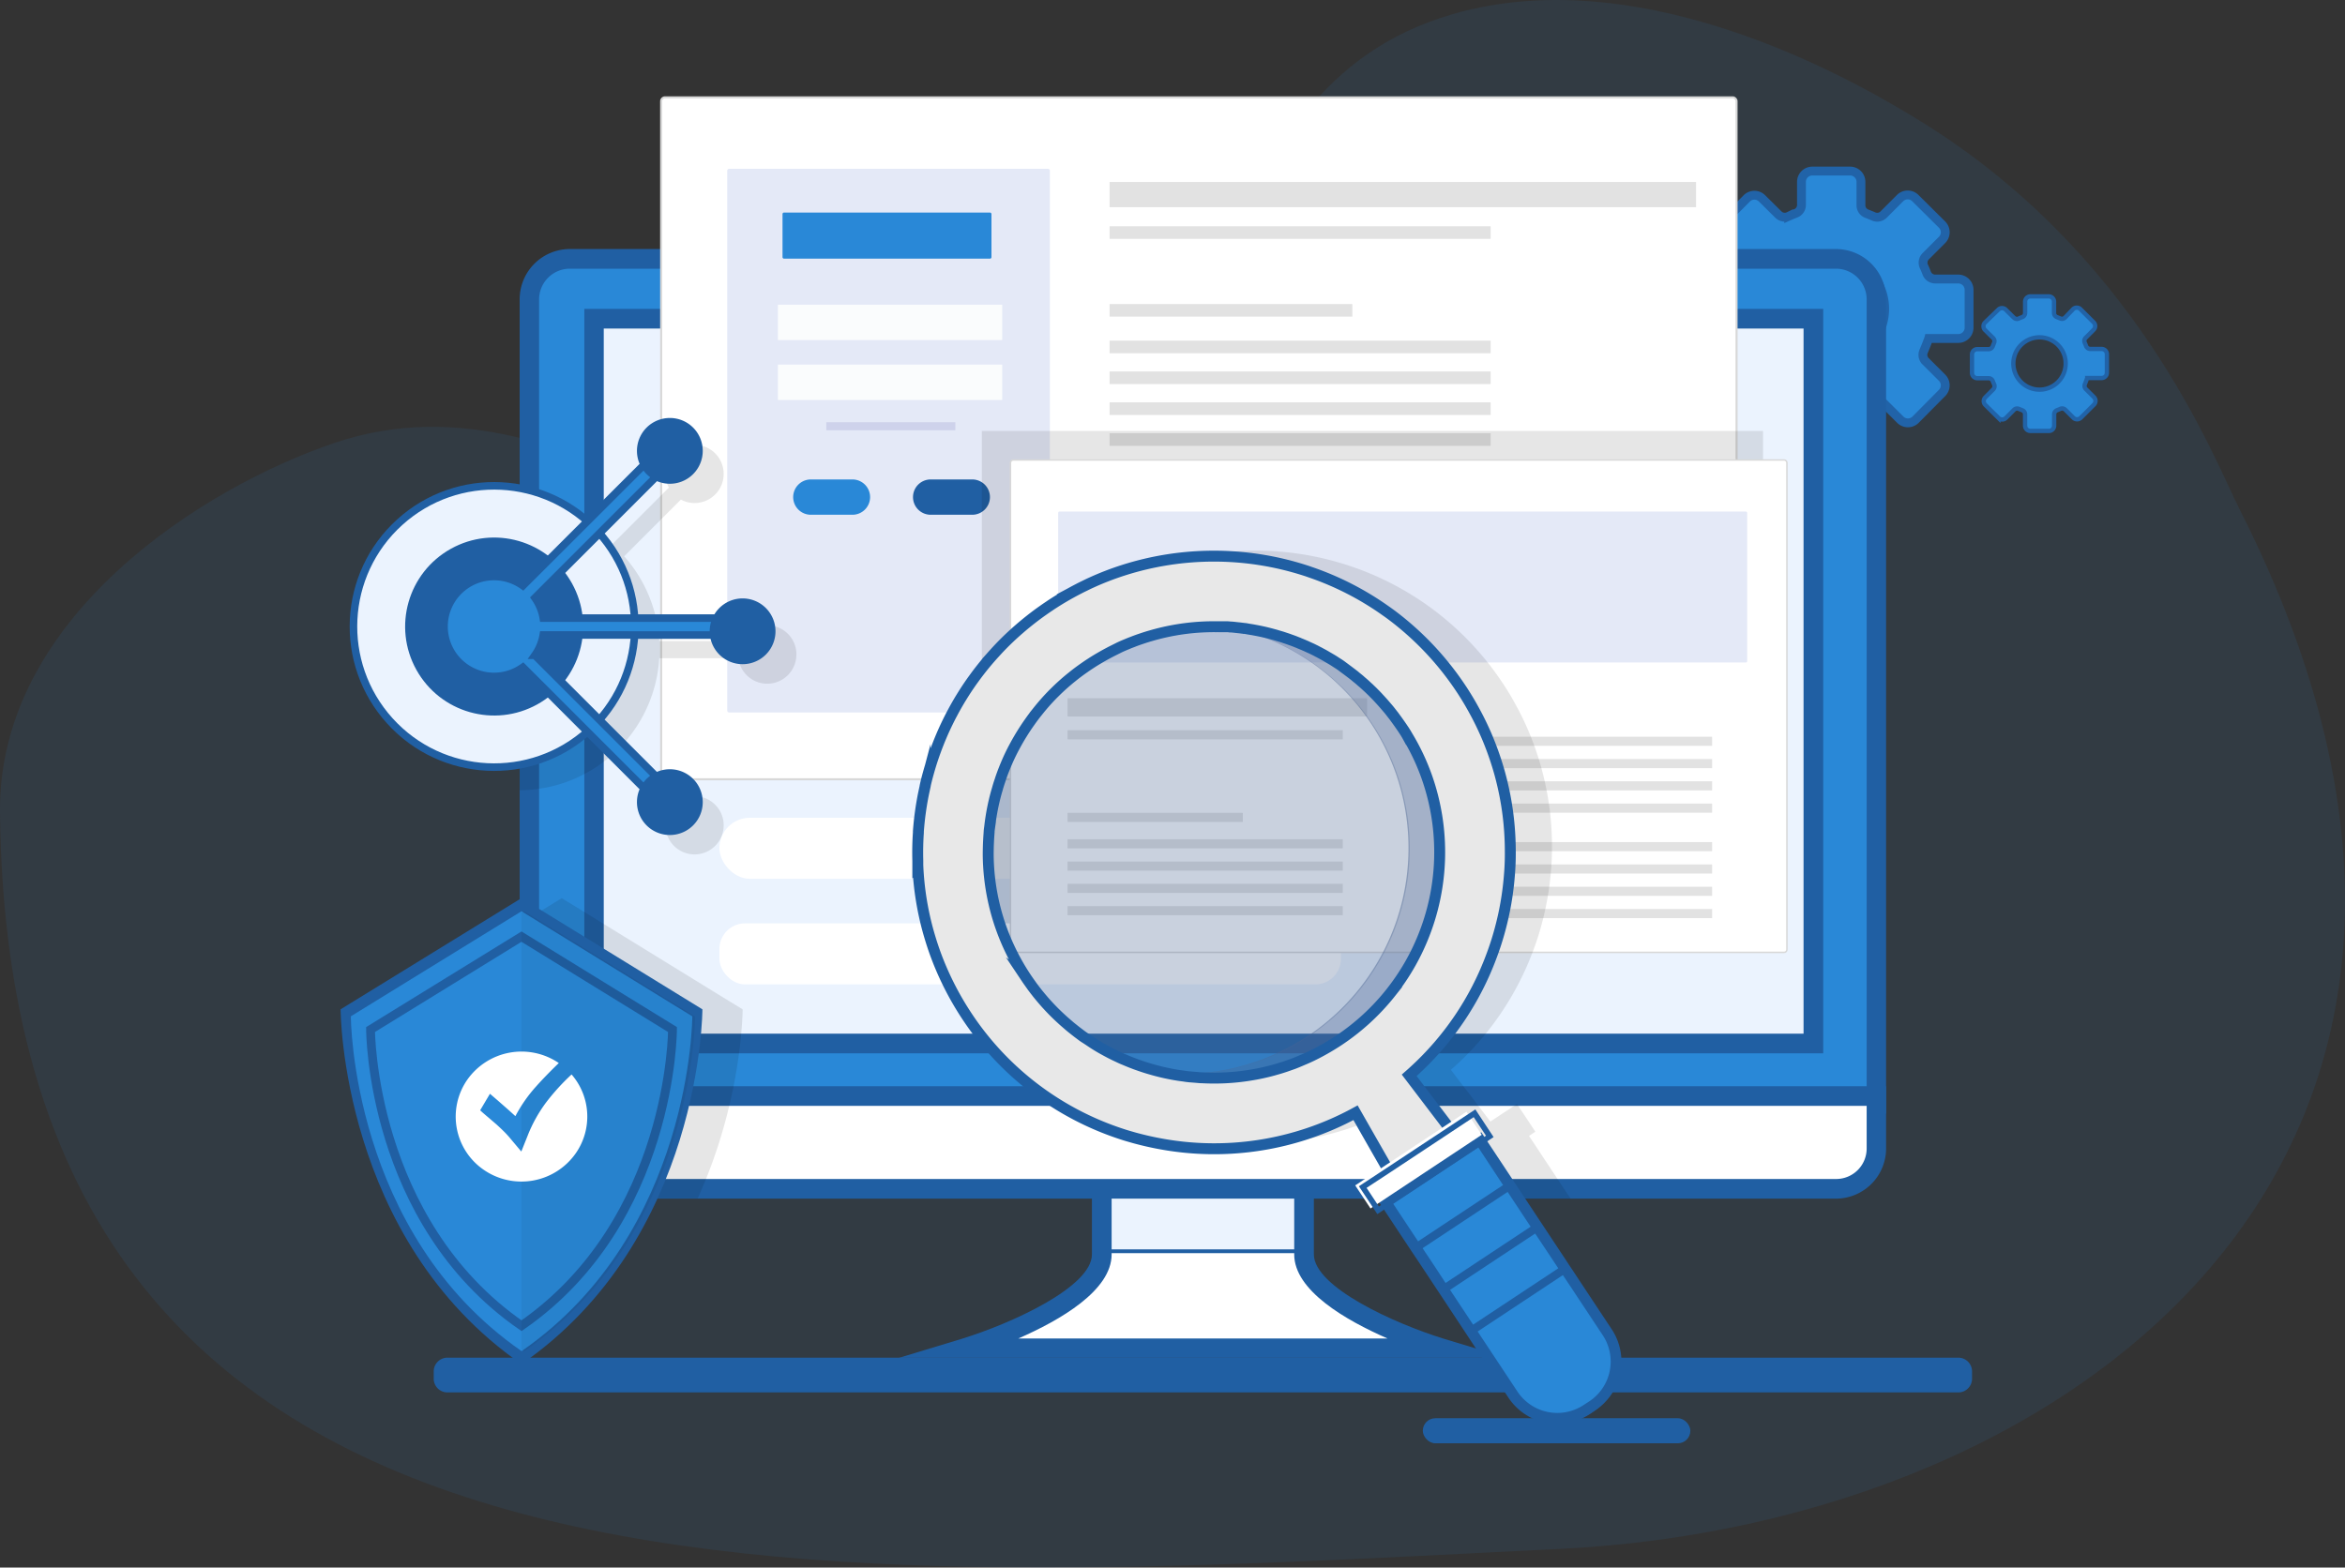 <svg xmlns="http://www.w3.org/2000/svg" viewBox="0 0 620.2 414.67"><rect x="0" y="0" width="620.2" height="414.67" fill="#333333" stroke="none"/><defs><style>.cls-1,.cls-12,.cls-18{fill:#fff;}.cls-10,.cls-2,.cls-20,.cls-3,.cls-4,.cls-7{fill:#2988d7;}.cls-10,.cls-19,.cls-2,.cls-20,.cls-21,.cls-25,.cls-3,.cls-5{stroke:#205fa3;}.cls-10,.cls-12,.cls-18,.cls-19,.cls-2,.cls-20,.cls-21,.cls-25,.cls-3,.cls-5{stroke-miterlimit:10;}.cls-2{stroke-width:2.34px;}.cls-3{stroke-width:1.14px;}.cls-4{opacity:0.1;}.cls-11,.cls-4{isolation:isolate;}.cls-19,.cls-5,.cls-8{fill:#ebf3fe;}.cls-21,.cls-6{fill:#205fa3;}.cls-17,.cls-9{opacity:0.1;}.cls-10{stroke-width:2.33px;}.cls-11{opacity:0.05;}.cls-12,.cls-18{stroke:#d8d8d8;}.cls-12{stroke-width:0.54px;}.cls-13{fill:#e4e9f7;}.cls-14{fill:#fafcfd;}.cls-15{fill:#ced2eb;}.cls-16{fill:#e2e2e2;}.cls-18{stroke-width:0.39px;}.cls-19,.cls-20,.cls-21{stroke-width:2px;}.cls-22{opacity:0.5;}.cls-23{fill:#4a6491;}.cls-24{opacity:0.3;}.cls-25{fill:#e8e8e8;stroke-width:2.89px;}</style></defs><g id="Calque_2" data-name="Calque 2"><g id="Calque_58" data-name="Calque 58"><rect class="cls-1" x="331.93" y="206.18" width="69.63" height="16.15" rx="6.9"/><rect class="cls-1" x="320.26" y="262.06" width="33.23" height="16.15" rx="7.45"/><rect class="cls-1" x="368.33" y="262.06" width="33.23" height="16.15" rx="7.45"/><path class="cls-2" d="M510.1,89.54h7.82a2.86,2.86,0,0,0,2.86-2.86v-10a2.86,2.86,0,0,0-2.86-2.87h-6.12a2.4,2.4,0,0,1-2.24-1.6c-.22-.58-.45-1.14-.71-1.69a2.4,2.4,0,0,1,.45-2.72l4.33-4.33a2.87,2.87,0,0,0,0-4.06l-7.06-7a2.86,2.86,0,0,0-4.05,0l-4.36,4.36a2.37,2.37,0,0,1-2.61.5c-.62-.27-1.29-.54-1.87-.76a2.36,2.36,0,0,1-1.5-2.2V48.12a2.86,2.86,0,0,0-2.87-2.87h-10a2.86,2.86,0,0,0-2.86,2.87v6.12a2.4,2.4,0,0,1-1.6,2.23c-.6.23-1.19.48-1.78.74a2.39,2.39,0,0,1-2.72-.44L466,52.46a2.86,2.86,0,0,0-4,0l-7,7.07a2.86,2.86,0,0,0,0,4.05l4.38,4.35a2.38,2.38,0,0,1,.5,2.61c-.26.62-.53,1.29-.75,1.87a2.37,2.37,0,0,1-2.2,1.51h-6.18a2.86,2.86,0,0,0-2.86,2.87l0,10a2.86,2.86,0,0,0,2.87,2.85h6.12a2.41,2.41,0,0,1,2.25,1.6c.21.57.45,1.13.7,1.69a2.39,2.39,0,0,1-.44,2.72L455.05,100a2.87,2.87,0,0,0,0,4.06l7.06,7a2.86,2.86,0,0,0,4.06,0l4.35-4.37a2.38,2.38,0,0,1,2.61-.5l1.87.76a2.34,2.34,0,0,1,1.5,2.2v6.18a2.87,2.87,0,0,0,2.87,2.86l10,0a2.86,2.86,0,0,0,2.86-2.87v-6.12a2.42,2.42,0,0,1,1.6-2.24c.58-.22,1.14-.45,1.69-.7a2.4,2.4,0,0,1,2.72.44l4.34,4.32a2.86,2.86,0,0,0,4.05,0l7-7.06a2.86,2.86,0,0,0,0-4.05l-4.37-4.36a2.36,2.36,0,0,1-.5-2.61C509.41,91.42,510.07,89.65,510.1,89.54ZM470.42,79.17a14.13,14.13,0,1,1,8.8,15.71A14.13,14.13,0,0,1,470.42,79.17Z"/><path class="cls-3" d="M552,100h3.83a1.4,1.4,0,0,0,1.4-1.4V93.71a1.4,1.4,0,0,0-1.41-1.4h-3a1.19,1.19,0,0,1-1.1-.78c-.1-.28-.22-.56-.34-.83a1.16,1.16,0,0,1,.22-1.33l2.11-2.12a1.41,1.41,0,0,0,0-2l-3.45-3.44a1.39,1.39,0,0,0-2,0L546.17,84a1.15,1.15,0,0,1-1.27.25l-.92-.38a1.14,1.14,0,0,1-.73-1.07v-3a1.41,1.41,0,0,0-1.41-1.4H537a1.4,1.4,0,0,0-1.4,1.4v3a1.17,1.17,0,0,1-.78,1.09q-.45.16-.87.36a1.17,1.17,0,0,1-1.33-.21l-2.13-2.11a1.39,1.39,0,0,0-2,0L525,85.31a1.41,1.41,0,0,0,0,2l2.14,2.12a1.15,1.15,0,0,1,.25,1.28c-.13.31-.26.63-.37.92a1.15,1.15,0,0,1-1.07.73h-3a1.41,1.41,0,0,0-1.4,1.41v4.88a1.41,1.41,0,0,0,1.41,1.4h3a1.17,1.17,0,0,1,1.09.78c.11.28.22.56.35.83a1.19,1.19,0,0,1-.22,1.33l-2.11,2.12a1.41,1.41,0,0,0,0,2l3.46,3.44a1.4,1.4,0,0,0,2,0l2.13-2.14a1.15,1.15,0,0,1,1.28-.25l.92.37a1.15,1.15,0,0,1,.73,1.08v3A1.4,1.4,0,0,0,537,114h4.88a1.4,1.4,0,0,0,1.4-1.4v-3a1.17,1.17,0,0,1,.78-1.09c.28-.11.56-.22.83-.35a1.19,1.19,0,0,1,1.33.22l2.12,2.12a1.4,1.4,0,0,0,2,0l3.45-3.45a1.39,1.39,0,0,0,0-2l-2.14-2.14a1.15,1.15,0,0,1-.25-1.27C551.69,100.92,552,100.05,552,100ZM532.6,94.92a6.92,6.92,0,1,1,4.31,7.69A6.91,6.91,0,0,1,532.6,94.92Z"/><path class="cls-4" d="M592.25,134.58c-6.83-13.46-27.39-68-85.53-103.26C494.35,23.81,436.2-11.49,384,3.8c-69.12,20.23-54,107.43-119.32,139.3C208.53,170.5,155.2,94.6,88.5,117.16,53.68,128.94-.52,163.22,0,214.87,2.26,437.17,217.19,419.4,412.84,409.72,549.07,403,678.77,305.11,592.25,134.58Z"/><path class="cls-1" d="M344.87,331.84V298.23H291.38v33.61c0,13.65-36.38,24.77-36.38,24.77H381.27S344.87,345.49,344.87,331.84Z"/><path class="cls-5" d="M344.87,331V298.23H291.38V331Z"/><path class="cls-6" d="M382,354.19c-13.35-4.11-34.51-13.78-34.51-22.36V295.56H288.79v36.27c0,8.58-21.16,18.25-34.52,22.36l-16.5,5H398.55Zm-88-22.36V300.76h48.29v31.07c0,9.55,13.61,17.41,24.67,22.24H269.33C280.38,349.24,294,341.38,294,331.83Z"/><path class="cls-7" d="M485.77,68.54H150.55A10.62,10.62,0,0,0,140,79.3V292.07H496.29V79.3A10.66,10.66,0,0,0,485.77,68.54Z"/><path class="cls-6" d="M485.77,65.88H150.55A13.28,13.28,0,0,0,137.44,79.3V294.6H498.83V79.3A13.28,13.28,0,0,0,485.77,65.88Zm7.92,223.52H142.58V79.3a8.14,8.14,0,0,1,8-8.22H485.77a8.13,8.13,0,0,1,7.92,8.22Z"/><rect class="cls-8" x="157.08" y="84.38" width="322.53" height="191.73"/><path class="cls-1" d="M140,289.89v13.77a10.54,10.54,0,0,0,10.52,10.76H485.77a10.59,10.59,0,0,0,10.52-10.76V289.89Z"/><path class="cls-6" d="M137.44,287.35v16.31a13.28,13.28,0,0,0,13.11,13.42H485.77a13.28,13.28,0,0,0,13.06-13.42V287.35Zm356.25,16.31a8.06,8.06,0,0,1-7.92,8.22H150.55a8.07,8.07,0,0,1-8-8.22V292.54H493.69Z"/><path class="cls-6" d="M154.54,81.71V278.64H482.2V81.71ZM477,273.44H159.68V86.91H477Z"/><path class="cls-6" d="M521.56,362.78v1.93a3.62,3.62,0,0,1-3.62,3.63H118.33a3.62,3.62,0,0,1-3.62-3.63v-1.93a3.63,3.63,0,0,1,3.62-3.63H517.94A3.63,3.63,0,0,1,521.56,362.78Z"/><rect class="cls-1" x="190.23" y="96.17" width="260.56" height="80.43" rx="9.49"/><rect class="cls-1" x="190.27" y="188.38" width="164.38" height="16.15" rx="6.77"/><rect class="cls-1" x="190.27" y="244.26" width="164.38" height="16.15" rx="6.77"/><rect class="cls-1" x="190.27" y="216.32" width="260.51" height="16.15" rx="8.07"/><g class="cls-9"><path d="M196.41,267s0,2.36-.37,6.4q-.1,1.23-.27,2.67c-.09.8-.19,1.64-.31,2.53-.34,2.58-.81,5.51-1.44,8.71-.13.67-.28,1.35-.42,2,0,.16-.07.32-.11.48-.15.71-.32,1.44-.49,2.18,0,.16-.07.32-.11.48-.16.68-.33,1.36-.51,2.06a135.2,135.2,0,0,1-5.62,17.28c-.34.84-.69,1.69-1.06,2.54s-.76,1.77-1.17,2.66h-34a13.28,13.28,0,0,1-13.11-13.42V244.45l2.59-1.6,2.55-1.56,6-3.69,6,3.67,2.54,1.57,2.6,1.6,31.22,19.21Z"/></g><path class="cls-6" d="M137.92,237.58,90.08,267s0,60.73,47.84,93.85C185.77,327.76,185.77,267,185.77,267Z"/><path class="cls-7" d="M137.92,241.06,92.79,268.85s0,57.31,45.16,88.57c45.15-31.26,45.15-88.57,45.15-88.57Z"/><path class="cls-10" d="M137.92,247.77,98,272.35s0,50.7,39.93,78.35c39.93-27.65,39.93-78.35,39.93-78.35Z"/><path class="cls-11" d="M138.69,241.06l-.77.49V356.91l.77.54c45.16-31.26,45.16-88.57,45.16-88.57Z"/><g id="Calque_2-2" data-name="Calque 2"><g id="Calque_1-2" data-name="Calque 1-2"><g id="Calque_2-2-2" data-name="Calque 2-2"><g id="Calque_1-2-2" data-name="Calque 1-2-2"><g id="g4334"><path id="path4362" class="cls-1" d="M151.17,284.23a57.85,57.85,0,0,0-6.66,7.3,37.74,37.74,0,0,0-5,9l-1.64,4.09L135,301.2a25.41,25.41,0,0,0-1.93-2.09c-.7-.68-1.31-1.25-1.81-1.7l-2.13-1.83c-.92-.77-1.64-1.39-2.14-1.87l2.59-4.37,2,1.72,2.62,2.3c.77.68,1.47,1.32,2.11,1.9a38.19,38.19,0,0,1,5.48-7.86q2.61-2.92,6-6.19a17.54,17.54,0,0,0-24.2,4.41,17.07,17.07,0,0,0,4.46,23.91,17.54,17.54,0,0,0,24.2-4.41A17,17,0,0,0,151.17,284.23Z"/></g></g></g></g></g><rect class="cls-12" x="174.86" y="25.75" width="284.42" height="180.4" rx="0.99"/><rect class="cls-13" x="192.34" y="44.65" width="85.33" height="143.83" rx="0.47"/><rect class="cls-7" x="206.96" y="56.23" width="55.26" height="12.19" rx="0.37"/><path class="cls-7" d="M225.45,136.17h-11a4.67,4.67,0,0,1-4.67-4.67h0a4.67,4.67,0,0,1,4.67-4.67h11a4.67,4.67,0,0,1,4.67,4.67h0A4.67,4.67,0,0,1,225.45,136.17Z"/><path class="cls-6" d="M257.14,136.17h-11a4.67,4.67,0,0,1-4.67-4.67h0a4.67,4.67,0,0,1,4.67-4.67h11a4.68,4.68,0,0,1,4.68,4.67h0A4.68,4.68,0,0,1,257.14,136.17Z"/><rect class="cls-14" x="205.74" y="80.61" width="59.32" height="9.35"/><rect class="cls-14" x="205.74" y="96.45" width="59.32" height="9.35"/><rect class="cls-15" x="218.54" y="111.69" width="34.13" height="2.13"/><rect class="cls-16" x="293.46" y="48.14" width="155.11" height="6.67"/><rect class="cls-16" x="293.46" y="59.86" width="100.78" height="3.33"/><rect class="cls-16" x="293.46" y="80.43" width="64.2" height="3.33"/><rect class="cls-16" x="293.46" y="90.11" width="100.78" height="3.33"/><rect class="cls-16" x="293.46" y="98.27" width="100.78" height="3.33"/><rect class="cls-16" x="293.46" y="106.44" width="100.78" height="3.33"/><rect class="cls-16" x="293.46" y="114.61" width="100.78" height="3.33"/><rect class="cls-16" x="293.46" y="127.99" width="81" height="3.33"/><rect class="cls-16" x="293.46" y="136.16" width="81" height="3.33"/><rect class="cls-16" x="293.46" y="144.33" width="81" height="3.33"/><rect class="cls-16" x="293.46" y="152.49" width="81" height="3.33"/><rect class="cls-16" x="293.46" y="159.56" width="81" height="3.33"/><rect class="cls-16" x="293.46" y="167.73" width="81" height="3.33"/><rect class="cls-16" x="293.46" y="175.9" width="81" height="3.33"/><rect class="cls-16" x="293.46" y="184.06" width="81" height="3.33"/><rect class="cls-17" x="259.67" y="114.01" width="206.61" height="130.25"/><rect class="cls-18" x="267.25" y="121.68" width="205.35" height="130.25" rx="0.72"/><rect class="cls-13" x="279.86" y="135.32" width="182.24" height="39.93" rx="0.36"/><rect class="cls-16" x="282.35" y="184.71" width="79.23" height="4.81"/><rect class="cls-16" x="282.35" y="193.17" width="72.77" height="2.41"/><rect class="cls-16" x="282.35" y="215.02" width="46.35" height="2.41"/><rect class="cls-16" x="282.35" y="222.01" width="72.77" height="2.41"/><rect class="cls-16" x="282.35" y="227.91" width="72.77" height="2.41"/><rect class="cls-16" x="282.35" y="233.8" width="72.77" height="2.41"/><rect class="cls-16" x="282.35" y="239.7" width="72.77" height="2.41"/><rect class="cls-16" x="394.34" y="194.89" width="58.48" height="2.41"/><rect class="cls-16" x="394.34" y="200.79" width="58.48" height="2.41"/><rect class="cls-16" x="394.34" y="206.68" width="58.48" height="2.41"/><rect class="cls-16" x="394.34" y="212.58" width="58.48" height="2.41"/><rect class="cls-16" x="394.34" y="222.77" width="58.48" height="2.41"/><rect class="cls-16" x="394.34" y="228.67" width="58.48" height="2.41"/><rect class="cls-16" x="394.34" y="234.57" width="58.48" height="2.41"/><rect class="cls-16" x="394.34" y="240.47" width="58.48" height="2.41"/><g class="cls-9"><path d="M210.62,173.12a7.7,7.7,0,0,1-15.34,1H174.35a37,37,0,0,1-9.3,22.42l15,15A7.7,7.7,0,1,1,176,218.3a7.73,7.73,0,0,1,.9-3.62l-15-15c-.71.63-1.44,1.23-2.2,1.79a31,31,0,0,1-2.6,1.81c-.82.53-1.67,1-2.54,1.47a36.33,36.33,0,0,1-12,3.9c-.84.13-1.69.22-2.55.29s-1.72.09-2.59.1V134.63c.87,0,1.73,0,2.59.1s1.71.16,2.55.28a36.8,36.8,0,0,1,12,3.9c.87.45,1.72.94,2.54,1.47a31,31,0,0,1,2.6,1.81c.76.56,1.49,1.17,2.2,1.8l15-15a7.7,7.7,0,1,1,6.8,4.08,7.62,7.62,0,0,1-3.62-.91l-15,15a37,37,0,0,1,9.29,22.42h21.73a7.7,7.7,0,0,1,14.54,3.53Z"/></g><circle class="cls-19" cx="130.69" cy="165.73" r="37.21" transform="translate(-77.4 130.45) rotate(-42.12)"/><circle class="cls-6" cx="130.69" cy="165.73" r="23.54" transform="translate(-64.03 84.32) rotate(-29.05)"/><path class="cls-20" d="M196.4,168v-4.49H143.69a13.12,13.12,0,0,0-2.21-5.36l37.27-37.27-3.18-3.17L138.3,154.94a13.22,13.22,0,1,0,0,21.57l37.26,37.27,3.18-3.17-37.27-37.27a13.11,13.11,0,0,0,2.21-5.37Z"/><path class="cls-21" d="M184.86,119.27a7.7,7.7,0,1,1-7.7-7.7A7.69,7.69,0,0,1,184.86,119.27Z"/><path class="cls-21" d="M204.1,167a7.7,7.7,0,1,1-7.7-7.7A7.7,7.7,0,0,1,204.1,167Z"/><path class="cls-21" d="M184.86,212.19a7.7,7.7,0,1,1-7.7-7.7A7.7,7.7,0,0,1,184.86,212.19Z"/><g class="cls-9"><path d="M413.61,314.42l-1.68-2.54-7.54-11.4.46-.3,1.22-.81-.81-1.22-2.36-3.55-.9-1.36-.46-.7-.31-.48,0,0-.06,0-.72.48-.44.29-2.68,1.77-3.16,2.09-1.59-2.09L391,292.54l-.36-.48L389,289.88l-.37-.48-1.56-2L383.72,283l1.2-1.07q1.75-1.6,3.41-3.29c.8-.83,1.58-1.67,2.34-2.53s1.54-1.76,2.28-2.67a78.16,78.16,0,0,0,12.5-21.86,72.57,72.57,0,0,0,2.28-7.06,78.67,78.67,0,0,0,2.45-13.88q.31-3.52.28-7.08a77.5,77.5,0,0,0-2.6-19.66c-.14-.53-.28-1.06-.44-1.59a77.09,77.09,0,0,0-6.84-16.41q-1.09-2-2.33-3.92l0,0q-.37-.6-.78-1.2a78.39,78.39,0,0,0-17.79-19.06c-.77-.59-1.54-1.15-2.32-1.7a77.92,77.92,0,0,0-19.81-10.12c-.5-.18-1-.34-1.51-.5a78.54,78.54,0,0,0-47.93,0,76.86,76.86,0,0,0-8.44,3.26c-.58.26-1.16.53-1.73.81l-1.73.87a77.06,77.06,0,0,0-7.39,4.34l-.09.06c-.63.42-1.26.85-1.87,1.28q-1.83,1.29-3.56,2.66c-1.8,1.43-3.52,2.93-5.17,4.48-1.43,1.36-2.8,2.75-4.11,4.19a79.8,79.8,0,0,0-5.06,6.18l-.67.93c-.83,1.15-1.62,2.33-2.38,3.52-.4.63-.79,1.27-1.17,1.9-.51.86-1,1.74-1.48,2.61-.24.42-.46.85-.68,1.28-.67,1.28-1.3,2.58-1.9,3.89-.25.55-.49,1.1-.72,1.66-.59,1.38-1.14,2.79-1.65,4.2h0c-.42,1.19-.82,2.4-1.19,3.6-.29.94-.55,1.87-.8,2.81s-.43,1.69-.63,2.54a.44.44,0,0,0,0,.1c-.16.72-.32,1.43-.46,2.15a80,80,0,0,0-1.32,9.76c0,.1,0,.22,0,.33-.17,2.47-.22,5-.15,7.45,0,.39,0,.78,0,1.17a77.44,77.44,0,0,0,2.83,17.78q.75,2.69,1.7,5.33a78,78,0,0,0,6.17,13.14c.71,1.22,1.47,2.43,2.26,3.63,1.42,2.14,2.93,4.2,4.52,6.16.73.91,1.49,1.8,2.26,2.67s1.55,1.71,2.35,2.53a77.7,77.7,0,0,0,10,8.71c.57.41,1.14.82,1.72,1.22l1.23.83.74.48c1.18.76,2.37,1.49,3.58,2.18l.85.48q2,1.09,4,2.06c.68.33,1.37.65,2.06,1q3.35,1.5,6.81,2.67l.75.25,1.72.55,1.71.5c1.69.47,3.38.88,5.1,1.23.41.09.82.16,1.23.24a75.54,75.54,0,0,0,8.74,1.19,78.53,78.53,0,0,0,16.21-.43c.87-.11,1.74-.24,2.6-.39s1.74-.3,2.6-.48a77.25,77.25,0,0,0,18.71-6.29c1.11-.54,2.22-1.1,3.31-1.7l1,1.7,3.36,5.86,4,7-6.18,4.09-.45.3-.77.51.81,1.22.54.81,1.76,2.66h41.84ZM289.35,276.11q-2-1.25-3.92-2.67a59.22,59.22,0,0,1-10.32-9.79,59.72,59.72,0,0,1,50.22-97.76l.95.21a60,60,0,0,1,11.05-.21,59.7,59.7,0,0,1,21.8,107.55l-1.05.72q-1.56,1-3.15,1.95-2.42,1.39-4.9,2.53a59.26,59.26,0,0,1-29.2,5.29l-1-.22a59,59,0,0,1-11,.22,59.42,59.42,0,0,1-15-5.29C292.3,277.87,290.81,277,289.35,276.11Z"/></g><rect class="cls-6" x="376.3" y="375.17" width="70.76" height="6.63" rx="3.31"/><g class="cls-22"><path class="cls-23" d="M354,275.28a59.57,59.57,0,0,1-45.19,8.65,59.73,59.73,0,0,0,16.5-118A59.73,59.73,0,0,1,354,275.28Z"/></g><g class="cls-24"><path class="cls-23" d="M346.08,274.16a59.53,59.53,0,0,1-37.25,9.77,59.73,59.73,0,0,1,16.5-118l.95.21a59.72,59.72,0,0,1,19.8,108.06Z"/></g><path class="cls-25" d="M424.11,352l-7.27-9.55-.86-1.13L413,337.49l-1.25-1.65-.06-.09-.07-.09L410,333.5l-1.64-2.17L405,327l-1.31-1.73-6.7-8.8-1.31-1.73-7.24-9.51h0l-.43-.57-.44-.58-.89-1.15L384,299.31l-.45-.58-.44-.59L372.7,284.46c.41-.36.8-.71,1.2-1.08A77.72,77.72,0,0,0,394.43,253a73.65,73.65,0,0,0,2.28-7.07,77.76,77.76,0,0,0,2.45-13.88,69.29,69.29,0,0,0,.28-7.07,77.44,77.44,0,0,0-2.6-19.66c-.14-.53-.28-1.06-.44-1.59a79.77,79.77,0,0,0-3.21-9,77.38,77.38,0,0,0-3.63-7.37c-.73-1.33-1.51-2.63-2.33-3.92l0,0c-.25-.4-.51-.81-.78-1.21a78.87,78.87,0,0,0-17.79-19.06c-.76-.58-1.54-1.15-2.32-1.69a77.76,77.76,0,0,0-19.81-10.12c-.5-.18-1-.35-1.51-.51a78.77,78.77,0,0,0-47.93,0,76.86,76.86,0,0,0-8.44,3.26c-.58.26-1.15.54-1.72.82s-1.16.56-1.74.87a79.09,79.09,0,0,0-7.39,4.33l-.09.07c-.63.42-1.26.84-1.87,1.28-1.22.85-2.4,1.74-3.56,2.66q-2.7,2.15-5.17,4.47c-1.43,1.36-2.8,2.75-4.1,4.2a75.93,75.93,0,0,0-5.07,6.18l-.67.92c-.83,1.16-1.62,2.33-2.38,3.53-.39.63-.79,1.26-1.17,1.9-.51.86-1,1.73-1.48,2.6l-.68,1.28c-.67,1.29-1.3,2.59-1.9,3.9q-.37.82-.72,1.65c-.59,1.39-1.14,2.8-1.65,4.21h0q-.64,1.78-1.2,3.6c-.28.93-.55,1.87-.8,2.81s-.43,1.69-.62,2.54a.19.19,0,0,0,0,.1c-.16.71-.31,1.43-.46,2.14a80,80,0,0,0-1.32,9.76c0,.11,0,.22,0,.33-.17,2.48-.22,5-.15,7.45,0,.4,0,.79,0,1.18a77.44,77.44,0,0,0,2.83,17.78c.51,1.79,1.07,3.56,1.7,5.32a79.23,79.23,0,0,0,8.43,16.78,78.09,78.09,0,0,0,40.88,31.2c.57.19,1.14.37,1.72.54L300,301c2.09.57,4.21,1.07,6.33,1.47a78.1,78.1,0,0,0,52.18-8.11l4.32,7.57,4,7,.37.64.36.63,2.22,3.88.69,1.21,0,.05.37.64.36.62h0l1.56,2.71,4.37,7.67,1.07,1.88,1.4,2.45,1.24,2.17,1.24,2.16.1.18,1.51,2.64,1.08,1.89,1.19,2.1,4.3,7.51,1.07,1.88,4.78,8.36,4.28,7.5a14.25,14.25,0,0,0,20,4.64l.12-.08A14.25,14.25,0,0,0,424.11,352ZM354,275.28a63.69,63.69,0,0,1-5.83,3.41c-1,.51-2,1-3,1.42s-2,.87-3.05,1.27l-2.05.72c-.94.32-1.88.61-2.83.87l-.57.16c-.6.17-1.2.32-1.81.46,0,0,0,0,0,0q-1.94.47-3.9.78l-.59.1a58.93,58.93,0,0,1-12.36.64c-.52,0-1-.05-1.54-.1s-1-.07-1.43-.12a.18.18,0,0,1-.1,0h-.06c-.5-.05-1-.1-1.49-.18s-1-.13-1.53-.21c-1.44-.22-2.88-.5-4.31-.83l-.21-.05c-.38-.09-.76-.18-1.14-.29a4.77,4.77,0,0,1-.51-.13c-.31-.08-.62-.16-.93-.26-1-.27-1.95-.57-2.92-.9l-.92-.32-.57-.2-.78-.3-.32-.12c-.63-.25-1.25-.5-1.86-.77h0c-.25-.09-.5-.2-.75-.31l-.29-.13-.84-.4-.6-.28-.18-.09c-.46-.22-.91-.45-1.37-.69l-.24-.13c-.51-.26-1-.54-1.51-.82s-1.06-.61-1.58-.93-1-.63-1.55-1-1-.67-1.53-1-.93-.65-1.4-1-1.2-.91-1.79-1.39c-.41-.32-.81-.65-1.21-1s-.94-.8-1.4-1.22-.92-.84-1.37-1.27-.9-.87-1.34-1.32-.86-.89-1.27-1.34l0,0c-.43-.46-.84-.92-1.25-1.4s-.71-.83-1.05-1.25v0c-.18-.21-.36-.43-.53-.65l-.11-.15-.43-.54-.5-.66q-.37-.49-.72-1c-.45-.62-.88-1.24-1.3-1.87a60.35,60.35,0,0,1-6.64-13.4,59.47,59.47,0,0,1-3.2-16.34c-.05-.86-.07-1.72-.08-2.58q0-3,.24-6v0c0-.48.09-1,.15-1.43h0a57.88,57.88,0,0,1,1.79-9.23l.27-.92h0c.2-.73.43-1.45.68-2.16.1-.33.21-.66.33-1,.33-.94.69-1.87,1.07-2.79.24-.58.49-1.17.75-1.75q.7-1.55,1.5-3.06c.53-1,1.09-2,1.69-3,.81-1.34,1.66-2.65,2.57-3.92h0c.54-.77,1.11-1.54,1.7-2.29l.49-.61a57,57,0,0,1,4-4.5l.54-.53a55.05,55.05,0,0,1,4.41-3.92q1.6-1.3,3.33-2.49c.39-.28.78-.54,1.17-.8l.54-.35c.56-.37,1.13-.72,1.7-1.06h0c.86-.51,1.72-1,2.59-1.47l1-.53c.66-.33,1.32-.66,2-1s1.62-.73,2.44-1.07c.39-.16.78-.32,1.17-.46.83-.33,1.67-.63,2.51-.91.68-.23,1.37-.45,2.05-.65l.36-.1c.45-.14.9-.26,1.35-.38a59.52,59.52,0,0,1,16-2,4.34,4.34,0,0,1,.51,0c.27,0,.54,0,.81,0s.77,0,1.13,0,.73,0,1.09.07c.56,0,1.12.08,1.67.14s1.05.1,1.57.18a3.11,3.11,0,0,1,.44.06c.45,0,.88.12,1.32.19s1.1.17,1.64.28q2.48.45,4.9,1.13c.36.09.71.19,1.07.31l.69.2c.42.12.84.26,1.25.4l.24.08c.37.12.75.25,1.12.39l.65.23c.29.11.58.21.86.33s.59.22.87.35.55.22.82.34l.61.26q.46.19.93.42c.33.14.65.3,1,.45l.44.22c.39.18.77.38,1.15.59.22.1.43.21.64.33,0,0,0,0,0,0,.45.24.91.48,1.35.74s1,.59,1.52.89.88.54,1.32.83l.3.19c.49.31,1,.64,1.45,1l1.35,1,.94.71.51.39c.24.18.47.37.7.57s.5.4.75.61.37.31.55.48.54.45.8.69.34.29.51.46.58.53.87.8l.43.42c.31.29.62.59.92.91.1.1.21.2.31.31.31.31.6.62.89.94s.38.4.56.61c.38.41.74.82,1.1,1.24s.58.67.86,1l.37.45.64.82.44.56a1,1,0,0,0,.08.11c.74,1,1.46,2,2.14,3,.49.74,1,1.49,1.41,2.24a58.91,58.91,0,0,1,5.05,10.63,59.78,59.78,0,0,1-1.09,43A59,59,0,0,1,369,261.05c-.13.18-.26.36-.41.54l-.71.93A59.72,59.72,0,0,1,354,275.28Z"/><path class="cls-7" d="M384.68,303.53h29.89a0,0,0,0,1,0,0v61.05a14.06,14.06,0,0,1-14.06,14.06h-1.78a14.06,14.06,0,0,1-14.06-14.06V303.53A0,0,0,0,1,384.68,303.53Z" transform="translate(-121.88 277.23) rotate(-33.5)"/><path class="cls-6" d="M426.26,351.63l-6.07-9.16-4.38-6.63-.13-.18-1.42-2.16-1.44-2.17-19.45-29.39-.41-.61-.4-.61-.8-1.2-5.06,3.35L377,309.31l-7.22,4.78-5.32,3.52.8,1.2.4.61.4.61,7.48,11.3L375,333.5l1.43,2.16.12.18,4.39,6.63,18,27.25a15.5,15.5,0,0,0,12.95,6.95,15.74,15.74,0,0,0,2.26-.17,15.39,15.39,0,0,0,6.27-2.4l1.48-1A15.51,15.51,0,0,0,426.26,351.63Zm-7.45,20.06a12.64,12.64,0,0,1-17.47-3.56l-5.24-7.91-5.3-8-1.19-1.8-5.26-7.94-.84-1.27-1.19-1.81L380,335.84l-.12-.18-1.43-2.16L377,331.33l-.75-1.14-1.19-1.8-6.59-9.95v0l2.57-1.7.18-.11,17.27-11.44,2.49-1.65h0l6.58,10,1.2,1.8,6.09,9.21,1.19,1.8,3.33,5,1.44,2.17,1.33,2,.1.16.12.18,1,1.47,2.67,4,.74,1.13,7.13,10.76a12.62,12.62,0,0,1-3.55,17.47Z"/><rect class="cls-1" x="359.5" y="303.65" width="35.44" height="7.36" transform="matrix(0.83, -0.55, 0.55, 0.83, -106.97, 259.27)"/><path class="cls-6" d="M394.24,299.61,391,294.69l-.8-1.22-1.22.81-5.84,3.86-9.09,6-7.23,4.78L360.62,313l-1.22.81.81,1.22,3.26,4.92.8,1.22,1.22-.8L366,320l1.21-.79,1.2-.8,2.58-1.7.17-.12,17.28-11.44,2.49-1.65,1.2-.79,1.21-.8.46-.3,1.22-.81ZM387.59,304l-17.13,11.33-.25.17-3.78,2.5-1.2.79-.55.37-3.25-4.93,6.1-4,7.23-4.78,9.25-6.12,5.75-3.81,3.26,4.92-.46.3-1.21.8Z"/><rect class="cls-6" x="372.8" y="320.49" width="28.94" height="2.17" transform="translate(-113.16 267.18) rotate(-33.5)"/><rect class="cls-6" x="380.09" y="331.5" width="28.94" height="2.17" transform="translate(-118.03 273.03) rotate(-33.5)"/><rect class="cls-6" x="387.38" y="342.52" width="28.94" height="2.17" transform="translate(-122.89 278.88) rotate(-33.5)"/></g></g></svg>